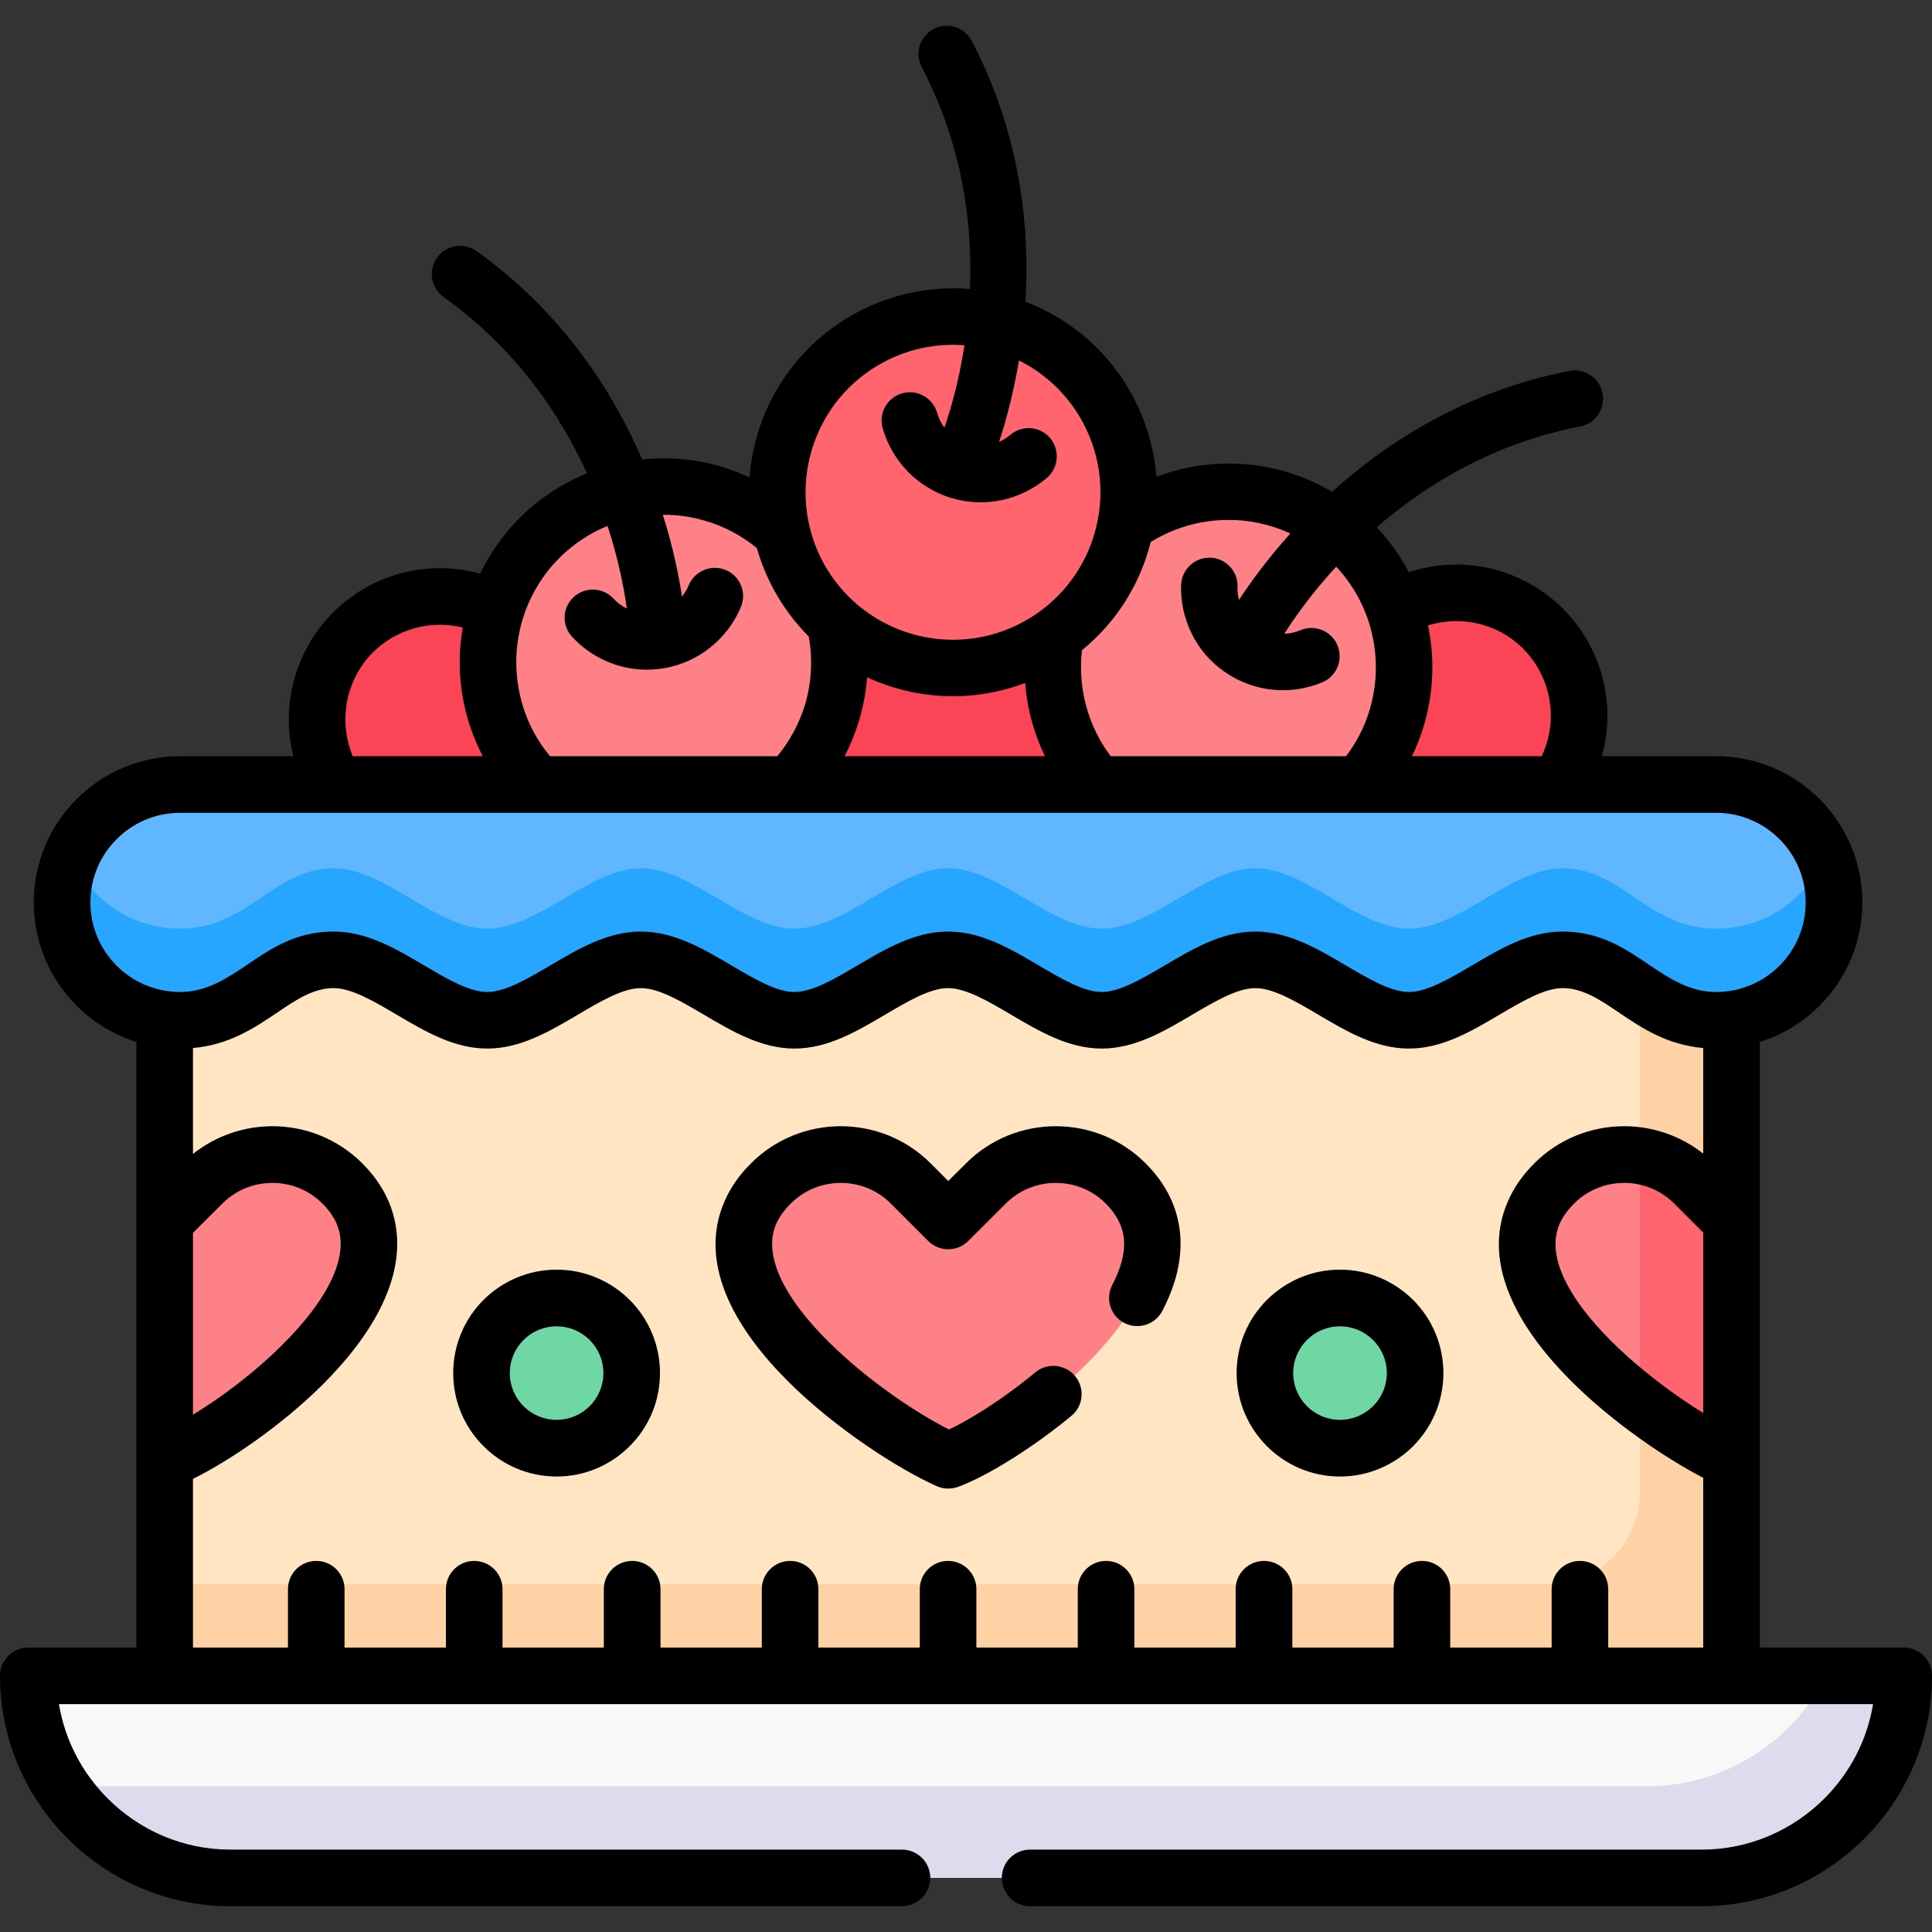 <svg xmlns="http://www.w3.org/2000/svg" id="Capa_1" height="512" viewBox="0 0 512 512" width="512"><rect x="0" y="0" width="512" height="512" fill="#333333" stroke="none"/><g><g clip-rule="evenodd" fill-rule="evenodd"><path d="m61.059 497.653h389.91c26.788 0 48.956-19.957 52.952-45.696 1.105-7.086-4.081-7.852-8.561-7.852h-480.081c-3.6 0-8.221 1.189-7.2 7.766 3.912 25.798 26.136 45.782 52.98 45.782z" fill="#faf7f7"></path><path d="m61.059 497.653h389.91c26.788 0 48.956-19.957 52.952-45.696 1.105-7.086-4.081-7.852-8.561-7.852h-11.338c-8.93 17.348-26.901 29.282-47.623 29.282h-420.043c9.582 14.598 26.023 24.266 44.703 24.266z" fill="#dedbee"></path><path d="m43.655 239.158h415.195v204.947h-415.195z" fill="#ffe5c1"></path><path d="m43.655 444.105h415.195v-204.947h-24.265v156.418c0 13.352-10.913 24.264-24.265 24.264h-366.665z" fill="#fed2a5"></path><path d="m251.238 254.352c-13.55 0-27.128 16.045-40.707 16.045-13.549 0-27.127-16.045-40.705-16.045-13.55 0-27.128 16.045-40.707 16.045-13.577 0-27.127-16.045-40.705-16.045-15.789 0-22.62 16.045-40.706 16.045-17.264 0-31.239-14.004-31.239-31.238 0-17.264 13.975-31.239 31.239-31.239h41.302l162.398-8.758 161.435 8.758h41.954c17.263 0 31.237 13.976 31.237 31.239 0 17.234-13.975 31.238-31.237 31.238-18.086 0-24.918-16.045-40.706-16.045-13.579 0-27.128 16.045-40.707 16.045s-27.157-16.045-40.706-16.045c-13.578 0-27.157 16.045-40.706 16.045-13.578-.001-27.156-16.045-40.734-16.045z" fill="#60b7ff"></path><path d="m251.238 254.352c-13.55 0-27.128 16.045-40.707 16.045-13.549 0-27.127-16.045-40.705-16.045-13.55 0-27.128 16.045-40.707 16.045-13.577 0-27.127-16.045-40.705-16.045-15.789 0-22.62 16.045-40.706 16.045-17.264 0-31.239-14.004-31.239-31.238 0-4.309.879-8.42 2.438-12.133 4.735 11.227 15.846 19.078 28.801 19.078 18.085 0 24.917-16.016 40.706-16.016 13.578 0 27.128 16.016 40.705 16.016 13.578 0 27.157-16.016 40.707-16.016 13.578 0 27.157 16.016 40.705 16.016 13.578 0 27.157-16.016 40.707-16.016 13.578 0 27.155 16.016 40.734 16.016 13.55 0 27.128-16.016 40.706-16.016 13.549 0 27.127 16.016 40.706 16.016 13.578 0 27.128-16.016 40.707-16.016 15.788 0 22.62 16.016 40.706 16.016 12.954 0 24.066-7.852 28.8-19.078 1.56 3.713 2.438 7.824 2.438 12.133 0 17.234-13.975 31.238-31.237 31.238-18.086 0-24.918-16.045-40.706-16.045-13.579 0-27.128 16.045-40.707 16.045s-27.157-16.045-40.706-16.045c-13.578 0-27.157 16.045-40.706 16.045-13.579-.001-27.157-16.045-40.735-16.045z" fill="#26a6fe"></path><path d="m110.865 158.567c17.717-3.117 34.583 8.674 37.729 26.363 1.474 8.277-.341 16.385-4.479 22.988h-55.105c-2.154-3.457-3.714-7.369-4.48-11.621-3.146-17.689 8.646-34.583 26.335-37.73z" fill="#fb4456"></path><path d="m209.313 207.919h81.525l31.579-57.43h-146.524z" fill="#fb4456"></path><path d="m266.007 85.887c24.605 7.428 38.551 33.42 31.124 58.026-7.455 24.633-33.42 38.551-58.026 31.125-24.633-7.428-38.551-33.422-31.124-58.026 7.427-24.606 33.392-38.551 58.026-31.125z" fill="#ff646f"></path><path d="m167.757 129.683c25.314-4.507 49.465 12.389 53.972 37.701 2.692 15.279-2.381 30.16-12.416 40.535h-66.87c-6.265-6.463-10.715-14.768-12.388-24.264-4.507-25.314 12.36-49.494 37.702-53.972z" fill="#fe8187"></path><path d="m380.245 157.604c17.688-3.146 34.582 8.646 37.729 26.334 1.531 8.701-.538 17.205-5.131 23.98h-53.83c-2.495-3.686-4.281-7.938-5.103-12.586-3.146-17.687 8.646-34.581 26.335-37.728z" fill="#fb4456"></path><g fill="#fe8187"><path d="m351.982 138.526c-21.175-14.599-50.173-9.268-64.772 11.906-12.445 18.057-10.375 41.84 3.628 57.486h69.421c1.275-1.445 2.494-3.004 3.628-4.619 14.6-21.175 9.271-50.173-11.905-64.773z"></path><path d="m204.295 313.626c10.177-10.205 26.845-10.205 37.049 0l4.508 4.478c3.826 4.422 7.512 4.195 11.026-.113l4.394-4.365c10.177-10.205 26.874-10.205 37.049 0 23.642 23.641-17.972 57.996-39.543 69.874-4.706 2.92-9.524 2.891-14.4 0-22.536-12.671-63.922-46.064-40.083-69.874z"></path><path d="m43.655 323.519.057.057 9.949-9.949c10.206-10.205 26.874-10.205 37.078 0 26.845 26.844-30.501 67.52-47.027 73.39l-.057-.029z"></path><path d="m411.879 313.626c10.205-10.205 26.873-10.205 37.077 0l9.894 9.893v63.468c-19.078-8.392-73.504-46.83-46.971-73.361z"></path></g><path d="m147.517 383.783c10.942 0 19.9-8.929 19.9-19.899s-8.958-19.9-19.9-19.9c-10.971 0-19.899 8.93-19.899 19.9s8.928 19.899 19.899 19.899z" fill="#6fd7a3"></path><path d="m355.101 383.783c10.97 0 19.9-8.929 19.9-19.899s-8.93-19.9-19.9-19.9c-10.941 0-19.899 8.93-19.899 19.9s8.957 19.899 19.899 19.899z" fill="#6fd7a3"></path><path d="m434.585 306.311v65.623c9.185 7.029 18.397 12.474 24.265 15.052v-63.468l-9.894-9.893c-4.053-4.054-9.099-6.491-14.371-7.314z" fill="#ff646f"></path></g><path d="m272.979 505.165c-4.139 0-7.483-3.375-7.483-7.512 0-4.139 3.345-7.484 7.483-7.484h177.99c12.643 0 24.151-5.188 32.514-13.549 6.662-6.663 11.311-15.337 12.898-25.003-160.244 0-320.517 0-480.762 0 1.616 9.666 6.237 18.34 12.926 25.003 8.334 8.361 19.843 13.549 32.514 13.549h177.961c4.139 0 7.512 3.346 7.512 7.484 0 4.137-3.373 7.512-7.512 7.512h-177.961c-16.81 0-32.06-6.861-43.144-17.943-11.055-11.057-17.915-26.308-17.915-43.117 0-4.139 3.374-7.484 7.513-7.484h28.63c0-53.49 0-107.009 0-160.5-6.038-1.869-11.452-5.215-15.818-9.58-7.03-7.002-11.367-16.697-11.367-27.383 0-10.715 4.337-20.381 11.367-27.413 7.002-7 16.696-11.338 27.383-11.338h30.047c-2.863-11.225-.652-23.158 6.01-32.711 8.759-12.529 23.811-18.936 38.749-16.668 1.588.227 3.175.566 4.706.992 1.275-2.58 2.721-5.074 4.365-7.428 5.867-8.418 14.116-15.164 23.981-19.163-7.143-15.619-18.85-33.023-37.984-46.715-3.374-2.381-4.167-7.059-1.758-10.432 2.381-3.344 7.059-4.139 10.432-1.758 22.621 16.188 36.029 36.965 43.937 55.248 7.087-.766 14.089-.086 20.665 1.815 2.665.766 5.273 1.758 7.767 2.92.312-3.885 1.021-7.768 2.183-11.623 4.309-14.285 14.003-25.482 26.221-32.031 9.042-4.848 19.446-7.143 30.019-6.264.709-17.15-1.871-37.958-12.784-58.821-1.899-3.656-.481-8.191 3.175-10.09 3.657-1.9 8.164-.482 10.092 3.174 12.869 24.633 15.42 49.239 14.229 69.11 12.558 4.762 22.422 13.832 28.404 24.973 3.515 6.576 5.697 13.861 6.293 21.402 5.925-2.24 12.217-3.43 18.595-3.486 9.553-.115 19.22 2.324 27.95 7.483 14.797-13.353 35.603-26.704 62.901-32.032 4.054-.793 7.994 1.842 8.788 5.924.793 4.055-1.843 7.994-5.925 8.787-23.103 4.508-40.961 15.479-53.944 26.731 3.43 3.602 6.265 7.627 8.532 11.906 11.962-3.969 25.03-2.098 35.491 5.188 13.918 9.723 20.239 27.213 15.647 43.568h30.303c10.686 0 20.381 4.338 27.383 11.338 7.029 7.032 11.368 16.698 11.368 27.413 0 10.686-4.338 20.381-11.368 27.383-4.365 4.365-9.779 7.711-15.817 9.58v160.5h38.155c4.139 0 7.483 3.346 7.483 7.484 0 16.809-6.859 32.06-17.915 43.116-11.055 11.082-26.335 17.943-43.116 17.943h-177.989zm-196.668-84.021c0-4.139 3.345-7.484 7.512-7.484 4.139 0 7.483 3.346 7.483 7.484v15.477h26.872v-15.477c0-4.139 3.345-7.484 7.483-7.484 4.139 0 7.512 3.346 7.512 7.484v15.477h26.845v-15.477c0-4.139 3.373-7.484 7.512-7.484s7.512 3.346 7.512 7.484v15.477h26.844v-15.477c0-4.139 3.373-7.484 7.512-7.484s7.483 3.346 7.483 7.484v15.477h26.874v-15.477c0-4.139 3.345-7.484 7.483-7.484 4.167 0 7.512 3.346 7.512 7.484v15.477h26.873v-15.477c0-4.139 3.345-7.484 7.483-7.484 4.139 0 7.512 3.346 7.512 7.484v15.477h26.845v-15.477c0-4.139 3.373-7.484 7.512-7.484s7.512 3.346 7.512 7.484v15.477h26.844v-15.477c0-4.139 3.373-7.484 7.512-7.484s7.483 3.346 7.483 7.484v15.477h26.874v-15.477c0-4.139 3.345-7.484 7.483-7.484 4.167 0 7.512 3.346 7.512 7.484v15.477h25.172v-44.986c-9.723-5.045-23.869-14.513-35.037-25.683-6.662-6.689-12.416-14.059-15.79-21.74-3.799-8.533-4.678-17.35-.907-25.881 1.53-3.543 3.827-6.889 6.945-10.006 6.577-6.576 15.194-9.866 23.84-9.866 7.427 0 14.825 2.439 20.949 7.257v-27.978c-9.695-.879-16.244-5.273-22.565-9.553-4.762-3.232-9.354-6.322-14.711-6.322-4.763 0-10.66 3.486-16.555 6.945-7.682 4.535-15.336 9.07-24.151 9.07s-16.498-4.535-24.18-9.07c-5.867-3.459-11.764-6.945-16.525-6.945-4.763 0-10.658 3.486-16.555 6.945-7.682 4.535-15.363 9.07-24.151 9.07-8.815 0-16.498-4.535-24.18-9.07-5.896-3.459-11.792-6.945-16.554-6.945-4.763 0-10.63 3.486-16.526 6.945-7.682 4.535-15.364 9.07-24.18 9.07-8.787 0-16.469-4.535-24.151-9.07-5.896-3.459-11.793-6.945-16.555-6.945-4.763 0-10.658 3.486-16.526 6.945-7.682 4.535-15.364 9.07-24.18 9.07-8.815 0-16.469-4.535-24.151-9.07-5.896-3.459-11.793-6.945-16.555-6.945-5.357 0-9.949 3.09-14.712 6.322-6.35 4.279-12.87 8.674-22.564 9.553v28.064c6.123-4.875 13.607-7.343 21.062-7.343 8.617 0 17.263 3.29 23.839 9.866 3.657 3.656 6.151 7.625 7.625 11.791 2.948 8.391 1.644 17.037-2.296 25.398-3.543 7.541-9.241 14.797-15.761 21.316-11.225 11.197-25.257 20.552-34.469 25.089v44.701h25.172v-15.476zm278.79-84.672c7.568 0 14.428 3.09 19.389 8.023 4.961 4.961 8.022 11.82 8.022 19.389 0 7.568-3.061 14.4-8.022 19.36-4.961 4.961-11.821 8.051-19.389 8.051s-14.4-3.09-19.36-8.051c-4.961-4.96-8.022-11.792-8.022-19.36s3.061-14.428 8.022-19.389c4.959-4.934 11.791-8.023 19.36-8.023zm8.787 18.652c-2.268-2.268-5.357-3.629-8.787-3.629s-6.52 1.361-8.759 3.629c-2.24 2.24-3.629 5.33-3.629 8.76s1.389 6.52 3.629 8.758c2.239 2.24 5.329 3.629 8.759 3.629s6.52-1.389 8.787-3.629c2.24-2.238 3.629-5.328 3.629-8.758s-1.39-6.52-3.629-8.76zm-216.371-18.652c7.541 0 14.4 3.09 19.361 8.023 4.961 4.961 8.022 11.82 8.022 19.389 0 7.568-3.061 14.4-8.022 19.36-4.961 4.961-11.82 8.051-19.361 8.051-7.568 0-14.429-3.09-19.39-8.051-4.96-4.96-8.021-11.792-8.021-19.36s3.061-14.428 8.021-19.389c4.961-4.934 11.822-8.023 19.39-8.023zm8.759 18.652c-2.239-2.268-5.357-3.629-8.759-3.629-3.43 0-6.548 1.361-8.787 3.629-2.24 2.24-3.629 5.33-3.629 8.76s1.389 6.52 3.629 8.758c2.239 2.24 5.357 3.629 8.787 3.629 3.402 0 6.52-1.389 8.759-3.629 2.239-2.238 3.629-5.328 3.629-8.758s-1.389-6.52-3.629-8.76zm260.904-36.197c-1.814 1.812-3.061 3.6-3.854 5.357-1.843 4.252-1.247 9.014.907 13.889 2.551 5.783 7.199 11.68 12.699 17.178 7.682 7.654 16.781 14.373 24.435 19.105v-47.82l-7.711-7.709c-3.628-3.629-8.447-5.443-13.237-5.443-4.792-.001-9.61 1.814-13.239 5.443zm-358.219 0-7.823 7.795v48.189c7.229-4.395 16.186-11 23.868-18.709 5.442-5.443 10.12-11.283 12.841-17.064 2.325-4.934 3.203-9.779 1.673-14.031-.709-2.07-2.041-4.139-4.11-6.18-3.628-3.629-8.419-5.443-13.209-5.443-4.82-.001-9.611 1.814-13.24 5.443zm215.408 44.758c3.203-2.635 7.909-2.182 10.546.992 2.636 3.176 2.211 7.908-.992 10.545-5.216 4.309-10.63 8.165-15.591 11.284-5.727 3.627-10.913 6.264-14.542 7.568-1.984.68-4.082.51-5.839-.369-9.383-4.195-26.306-14.827-39.232-27.753-6.662-6.66-12.388-14.059-15.789-21.713-3.771-8.561-4.65-17.348-.908-25.908 1.531-3.516 3.827-6.889 6.973-10.006 6.549-6.576 15.194-9.866 23.812-9.866 8.645 0 17.291 3.29 23.839 9.866l4.649 4.648 4.677-4.648c6.548-6.576 15.194-9.866 23.812-9.866 8.646 0 17.291 3.29 23.839 9.866 5.613 5.611 8.419 11.82 9.1 18.367.68 6.975-1.162 13.975-4.706 20.723-1.898 3.656-6.435 5.072-10.091 3.174-3.657-1.898-5.074-6.434-3.147-10.092 2.239-4.279 3.43-8.475 3.062-12.33-.341-3.117-1.814-6.236-4.819-9.24-3.628-3.629-8.419-5.443-13.237-5.443-4.792 0-9.582 1.814-13.211 5.443l-9.977 9.949c-2.92 2.92-7.653 2.92-10.602 0l-9.95-9.949c-3.628-3.629-8.419-5.443-13.238-5.443-4.791 0-9.581 1.814-13.21 5.443-1.842 1.812-3.089 3.627-3.883 5.385-1.843 4.225-1.219 9.014.936 13.891 2.551 5.754 7.171 11.65 12.699 17.148 10.488 10.488 23.669 19.219 32.145 23.471 2.438-1.133 5.499-2.834 8.872-4.959 4.365-2.751 9.212-6.21 14.003-10.178zm53.973-204.692c2.806-4.309 7.312-10.602 13.605-17.604-5.358-2.494-11.111-3.684-16.78-3.6-7.087.057-14.089 2.07-20.212 5.84-2.834 11.311-9.184 21.316-18.227 28.686-.566 5.047-.17 10.178 1.19 15.053 1.305 4.678 3.459 9.1 6.435 13.039h62.363c6.634-8.674 9.242-19.898 7.257-30.613-1.304-7.229-4.677-14.061-9.864-19.617-6.718 7.285-11.254 13.834-13.748 17.773 1.474-.057 2.948-.367 4.309-.963 3.827-1.559 8.192.227 9.779 4.053 1.588 3.828-.227 8.193-4.025 9.779-4.167 1.758-8.702 2.41-13.209 1.957-4.365-.453-8.674-1.984-12.558-4.648-3.855-2.637-6.803-6.123-8.759-10.035-2.041-4.055-3.033-8.561-2.892-13.068.142-4.109 3.6-7.369 7.71-7.229 4.139.113 7.37 3.572 7.257 7.711-.057 1.162.085 2.353.369 3.486zm-78.068-45.667c1.53-4.395 3.798-12.047 5.329-21.826-7.625-.596-15.08 1.049-21.543 4.535-8.788 4.705-15.79 12.783-18.908 23.131-3.005 9.95-1.928 20.638 2.947 29.792 4.734 8.787 12.813 15.789 23.131 18.908 10.375 3.117 21.005 1.758 29.792-2.977 9.1-4.875 15.931-13.182 18.908-23.104 3.146-10.373 1.786-21.005-2.947-29.821-3.742-6.943-9.582-12.783-16.952-16.439-1.531 9.268-3.657 16.725-5.272 21.6 1.077-.482 2.068-1.105 2.976-1.871 3.118-2.693 7.853-2.324 10.545.822 2.665 3.146 2.296 7.852-.821 10.545-3.459 2.948-7.598 4.989-12.048 5.925-4.28.908-8.844.766-13.294-.566-4.479-1.361-8.362-3.8-11.452-6.917-3.175-3.26-5.499-7.229-6.747-11.566-1.134-3.969 1.192-8.135 5.16-9.27 3.969-1.133 8.136 1.191 9.27 5.16.395 1.445 1.047 2.777 1.926 3.939zm-84.162 47.935c-.623-4.621-2.041-12.443-5.102-21.883-7.059 2.891-12.984 7.738-17.179 13.748-5.924 8.504-8.22 18.992-6.406 29.225.709 3.969 1.956 7.654 3.657 10.971 1.304 2.551 2.862 4.904 4.677 7.086h60.237c3.288-3.969 5.754-8.561 7.285-13.465 1.73-5.697 2.183-11.934 1.049-18.254-3.742-3.771-6.917-8.051-9.411-12.699-1.814-3.402-3.288-7.031-4.337-10.744-4.082-3.344-8.816-5.84-13.89-7.285-3.516-1.02-7.2-1.559-11.027-1.531 2.835 8.986 4.309 16.584 5.074 21.658.737-.908 1.36-1.928 1.786-3.006 1.587-3.799 5.981-5.611 9.808-4.025 3.799 1.588 5.613 5.953 4.026 9.779-1.73 4.168-4.507 7.854-8.051 10.688-3.43 2.777-7.568 4.734-12.16 5.527-4.592.822-9.128.426-13.295-.992-4.28-1.445-8.163-3.969-11.225-7.285-2.807-3.033-2.637-7.738.396-10.545s7.767-2.607 10.545.396c1.021 1.104 2.211 1.983 3.543 2.636zm105.564 19.728c-10.743 4.082-22.876 4.791-34.725 1.221-2.494-.738-4.875-1.674-7.172-2.723-.283 4.025-1.049 7.967-2.211 11.793-.964 3.146-2.211 6.207-3.741 9.127h53.093c-1.417-2.92-2.551-5.953-3.401-9.043-.964-3.4-1.56-6.859-1.843-10.375zm102.502 19.418h34.384c.822-1.758 1.475-3.6 1.871-5.527 2.098-9.779-1.899-20.012-10.148-25.795-6.379-4.451-14.485-5.641-21.855-3.346 2.466 11.707.992 23.897-4.252 34.668zm-280.69 0h34.441c-2.522-4.904-4.309-10.035-5.272-15.477-1.134-6.322-1.077-12.615-.028-18.623-.765-.199-1.559-.342-2.324-.455-9.354-1.416-18.823 2.58-24.294 10.404-4.904 7.059-5.839 16.3-2.523 24.151zm133.598 55.532c7.682-4.535 15.364-9.07 24.152-9.07 8.815 0 16.497 4.535 24.18 9.07 5.896 3.459 11.792 6.945 16.554 6.945 4.763 0 10.63-3.486 16.526-6.945 7.682-4.535 15.364-9.07 24.18-9.07 8.787 0 16.469 4.535 24.15 9.07 5.896 3.459 11.793 6.945 16.555 6.945 4.763 0 10.658-3.486 16.555-6.945 7.653-4.535 15.335-9.07 24.152-9.07 9.893 0 16.384 4.365 23.073 8.9 5.188 3.486 10.573 7.115 17.632 7.115 6.548 0 12.501-2.666 16.781-6.945 4.309-4.309 6.944-10.232 6.944-16.781 0-6.576-2.636-12.5-6.944-16.781-4.28-4.309-10.233-6.973-16.781-6.973-135.696 0-271.392 0-407.088 0-6.549 0-12.501 2.664-16.781 6.973-4.309 4.281-6.974 10.205-6.974 16.781 0 6.549 2.665 12.473 6.974 16.781 4.28 4.279 10.232 6.945 16.781 6.945 7.058 0 12.443-3.629 17.631-7.115 6.69-4.535 13.153-8.9 23.074-8.9 8.815 0 16.498 4.535 24.152 9.07 5.896 3.459 11.792 6.945 16.554 6.945 4.763 0 10.658-3.486 16.555-6.945 7.682-4.535 15.365-9.07 24.152-9.07 8.815 0 16.497 4.535 24.18 9.07 5.867 3.459 11.764 6.945 16.525 6.945 4.764.001 10.66-3.486 16.556-6.945z"></path></g></svg>